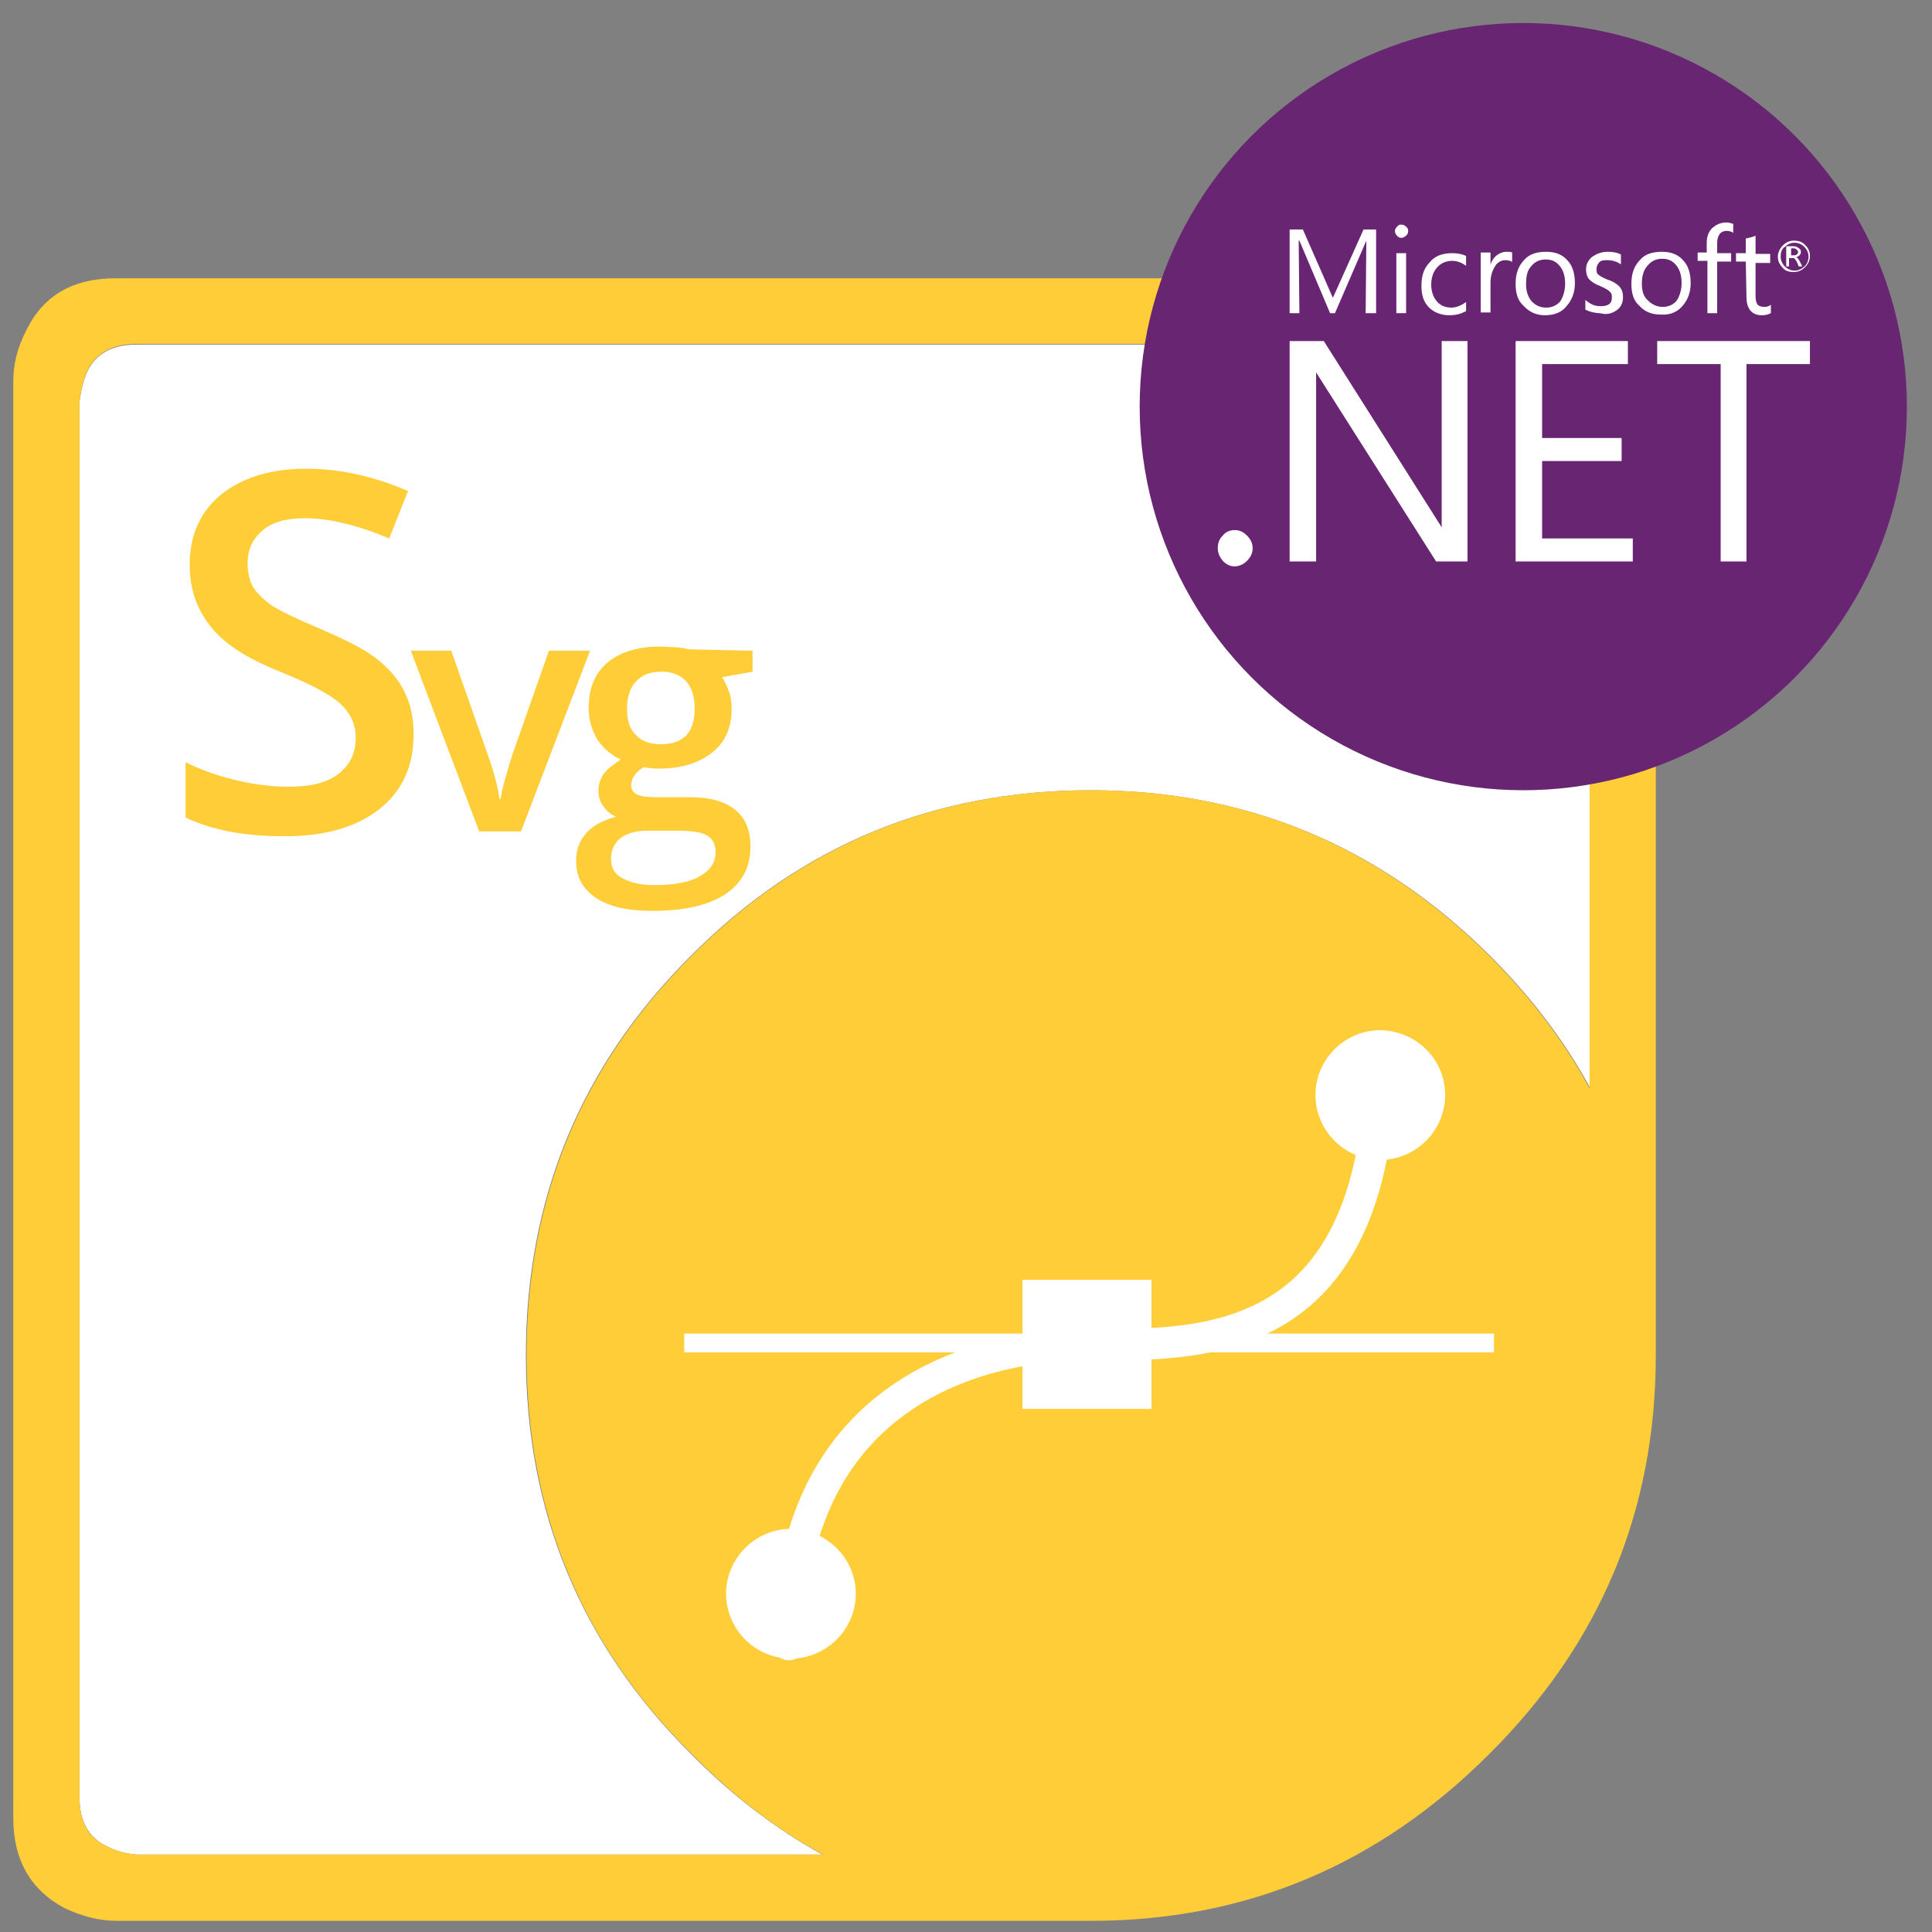 <?xml version="1.0" encoding="utf-8"?>
<!-- Generator: Adobe Illustrator 21.1.0, SVG Export Plug-In . SVG Version: 6.00 Build 0)  -->
<svg version="1.1" id="Layer_1" xmlns="http://www.w3.org/2000/svg" xmlns:xlink="http://www.w3.org/1999/xlink" x="0px" y="0px"
	 viewBox="0 0 277 277" style="enable-background:new 0 0 277 277;" xml:space="preserve">
<rect x="0" y="0" width="277" height="277" fill="#808080" stroke="none"/>
<style type="text/css">
	.st0{fill:#FFFFFF;}
	.st1{fill:#FFCD38;}
	.st2{fill:none;stroke:#FFFFFF;stroke-width:4.5;stroke-linecap:round;stroke-linejoin:round;stroke-miterlimit:10;}
	.st3{fill:#672572;}
</style>
<g id="_x2E_NET">
	<path id="XMLID_8_" class="st0" d="M156.4,113.3c-22.5,0-41.6,7.9-57.3,23.7c-15.8,15.7-23.7,34.8-23.7,57.3s7.9,41.5,23.7,57.2
		c5.8,5.9,12.1,10.7,18.8,14.4H19.7c-1.6-0.1-3.1-0.5-4.6-1.3c-2.4-1.2-3.7-3.5-3.7-6.9v-200c0.2-1.8,0.6-3.3,1.2-4.6
		c1.3-2.5,3.6-3.7,7.1-3.7h200.1l1.3,0.3c1.2,0.2,2.2,0.5,3.1,0.9c2.6,1.2,3.8,3.5,3.8,7.1V156c-3.7-6.8-8.5-13.1-14.4-19
		C197.7,121.2,178.6,113.3,156.4,113.3z"/>
	<path id="XMLID_2_" class="st1" d="M156.4,113.3c22.2,0,41.2,7.9,57.1,23.7c5.9,5.9,10.7,12.2,14.4,19V57.6c0-3.5-1.3-5.9-3.8-7.1
		c-0.9-0.4-1.9-0.7-3.1-0.9l-1.3-0.3H19.7c-3.4,0-5.8,1.2-7.1,3.7c-0.6,1.3-1,2.8-1.2,4.6v200.1c0,3.4,1.2,5.7,3.7,6.9
		c1.5,0.8,3,1.2,4.6,1.3H118c-6.8-3.7-13-8.5-18.8-14.4c-15.8-15.6-23.7-34.7-23.7-57.2s7.9-41.6,23.7-57.3
		C114.9,121.2,134,113.3,156.4,113.3z M225,40.2c2.2,0.4,3.8,0.9,5,1.6c4.9,2.4,7.4,6.6,7.4,12.8v139.7c0,22.4-8,41.4-23.9,57.2
		c-15.9,15.9-34.9,23.9-57.1,23.9H16.7c-2.4,0-4.8-0.6-7.4-1.8c-4.9-2.6-7.4-6.9-7.4-13V54.7c0-2.5,0.6-4.9,1.9-7.4
		c2.4-4.9,6.6-7.4,12.8-7.4h206L225,40.2z"/>
	<g>
		<path class="st1" d="M59.3,105.3c0,4.5-1.6,8.1-4.9,10.7c-3.3,2.6-7.8,3.9-13.6,3.9s-10.5-0.9-14.2-2.7v-7.9
			c2.3,1.1,4.8,2,7.4,2.6c2.6,0.6,5.1,0.9,7.3,0.9c3.3,0,5.7-0.6,7.3-1.9s2.4-2.9,2.4-5.1c0-1.9-0.7-3.5-2.2-4.9
			c-1.4-1.3-4.4-2.9-8.9-4.7c-4.7-1.9-7.9-4-9.8-6.5c-1.9-2.4-2.9-5.3-2.9-8.7c0-4.3,1.5-7.6,4.5-10.1c3-2.4,7.1-3.7,12.2-3.7
			c4.9,0,9.7,1.1,14.6,3.2l-2.7,6.8c-4.5-1.9-8.6-2.9-12.1-2.9c-2.7,0-4.8,0.6-6.1,1.8c-1.4,1.2-2.1,2.7-2.1,4.7
			c0,1.3,0.3,2.5,0.8,3.4c0.6,0.9,1.5,1.8,2.8,2.7c1.3,0.8,3.6,1.9,6.9,3.3c3.7,1.6,6.5,3,8.2,4.4c1.7,1.4,3,2.9,3.8,4.6
			C58.9,101,59.3,103,59.3,105.3z"/>
		<path class="st1" d="M68.7,119.2l-9.8-25.9h5.8l5.3,15.1c0.9,2.5,1.4,4.6,1.6,6.1h0.2c0.1-1.1,0.7-3.2,1.6-6.1l5.3-15.1h5.9
			l-9.9,25.9C74.6,119.2,68.7,119.2,68.7,119.2z"/>
		<path class="st1" d="M107.9,93.3v3l-4.4,0.8c0.4,0.5,0.7,1.2,1,2c0.3,0.8,0.4,1.6,0.4,2.5c0,2.7-0.9,4.8-2.8,6.3s-4.4,2.3-7.6,2.3
			c-0.8,0-1.6-0.1-2.2-0.2c-1.2,0.7-1.8,1.6-1.8,2.6c0,0.6,0.3,1,0.8,1.3c0.6,0.3,1.6,0.4,3.1,0.4h4.5c2.9,0,5,0.6,6.5,1.8
			c1.5,1.2,2.2,3,2.2,5.3c0,2.9-1.2,5.2-3.6,6.8c-2.4,1.6-5.9,2.4-10.5,2.4c-3.5,0-6.2-0.6-8.1-1.9s-2.8-3-2.8-5.3
			c0-1.6,0.5-2.9,1.5-4c1-1.1,2.4-1.8,4.2-2.3c-0.7-0.3-1.3-0.8-1.8-1.5c-0.5-0.7-0.7-1.4-0.7-2.2c0-1,0.3-1.8,0.8-2.5
			s1.4-1.3,2.4-2c-1.3-0.6-2.4-1.5-3.3-2.8c-0.8-1.3-1.3-2.8-1.3-4.6c0-2.8,0.9-5,2.7-6.5c1.8-1.5,4.3-2.3,7.6-2.3
			c0.7,0,1.5,0.1,2.3,0.1c0.8,0.1,1.4,0.2,1.8,0.3L107.9,93.3L107.9,93.3z M87.6,123.2c0,1.2,0.5,2.1,1.6,2.7c1.1,0.6,2.6,1,4.5,1
			c3,0,5.2-0.4,6.7-1.3c1.5-0.9,2.2-2,2.2-3.4c0-1.1-0.4-1.9-1.2-2.4c-0.8-0.5-2.3-0.7-4.5-0.7h-4.2c-1.6,0-2.8,0.4-3.8,1.1
			C88,121,87.6,122,87.6,123.2z M89.9,101.7c0,1.6,0.4,2.9,1.3,3.7c0.8,0.9,2,1.3,3.6,1.3c3.2,0,4.8-1.7,4.8-5.1
			c0-1.7-0.4-3-1.2-3.9c-0.8-0.9-2-1.4-3.6-1.4c-1.6,0-2.8,0.5-3.6,1.4C90.3,98.6,89.9,100,89.9,101.7z"/>
	</g>
	<g id="SVG">
		<g>
			<rect x="98.1" y="191.2" class="st0" width="116.1" height="2.7"/>
			<path class="st0" d="M122.7,228.5c0,5.1-4.2,9.3-9.3,9.3s-9.3-4.2-9.3-9.3c0-5.1,4.2-9.3,9.3-9.3
				C118.5,219.3,122.7,223.4,122.7,228.5z"/>
			<path class="st0" d="M207.2,157c0,5.1-4.2,9.3-9.3,9.3s-9.3-4.2-9.3-9.3s4.2-9.3,9.3-9.3C203.1,147.8,207.2,151.9,207.2,157z"/>
			<rect x="146.6" y="183.5" class="st0" width="18.5" height="18.5"/>
			<path class="st2" d="M198,150.2c0,43.6-25.5,42.6-42.1,42.6c-16.6,0-42.8,7.8-42.8,43"/>
		</g>
	</g>
</g>
<g id="prefix__Python_via__NET">
	<circle class="st3" cx="218.4" cy="58.3" r="55"/>
	<g id="prefix__XMLID_2_">
		<path id="prefix__XMLID_3_" class="st0" d="M231.9,44.4c0.5-0.4,0.8-1,0.8-1.8c0-0.7-0.2-1.2-0.6-1.6c-0.3-0.3-0.9-0.7-1.6-0.9
			c-0.7-0.3-1.1-0.5-1.3-0.7c-0.3-0.2-0.3-0.5-0.3-0.9c0-0.3,0.2-0.7,0.4-0.9c0.3-0.3,0.7-0.3,1.1-0.3c0.8,0,1.4,0.2,2,0.6v-1.4
			c-0.5-0.3-1.2-0.4-1.9-0.4c-0.9,0-1.6,0.3-2.2,0.7c-0.6,0.5-0.9,1.1-0.9,1.8s0.2,1.2,0.5,1.5s0.9,0.7,1.5,0.9
			c0.7,0.3,1.2,0.6,1.4,0.8c0.3,0.3,0.3,0.5,0.3,0.9c0,0.8-0.5,1.2-1.6,1.2c-0.9,0-1.5-0.3-2.2-0.9v1.4c0.6,0.3,1.4,0.5,2.1,0.5
			C230.5,45.2,231.2,44.9,231.9,44.4z"/>
		<path id="prefix__XMLID_29_" class="st0" d="M244.8,44.9h1.4v-7.4h2v-1.2h-2v-1.4c0-1.2,0.5-1.8,1.4-1.8c0.3,0,0.7,0.1,0.9,0.3
			v-1.3c-0.3-0.1-0.6-0.2-1-0.2c-0.8,0-1.4,0.3-1.9,0.7c-0.6,0.5-0.9,1.3-0.9,2.2v1.4h-1.3v1.2h1.4L244.8,44.9L244.8,44.9z"/>
		<path id="prefix__XMLID_30_" class="st0" d="M200.9,34.1c0.3,0,0.4-0.1,0.7-0.3c0.2-0.2,0.3-0.4,0.3-0.7s-0.1-0.4-0.3-0.6
			c-0.2-0.2-0.4-0.3-0.7-0.3s-0.4,0.1-0.6,0.3c-0.2,0.2-0.3,0.4-0.3,0.6c0,0.3,0.1,0.5,0.3,0.7S200.6,34.1,200.9,34.1z"/>
		<path id="prefix__XMLID_31_" class="st0" d="M207.8,45.2c0.9,0,1.7-0.2,2.4-0.6v-1.3c-0.7,0.5-1.4,0.8-2.1,0.8
			c-0.9,0-1.6-0.3-2.1-0.9c-0.5-0.6-0.8-1.4-0.8-2.4s0.3-1.9,0.9-2.5c0.5-0.6,1.3-0.9,2.1-0.9s1.4,0.3,2,0.7v-1.4
			c-0.6-0.3-1.3-0.4-2-0.4c-1.4,0-2.5,0.4-3.2,1.3c-0.9,0.9-1.2,2-1.2,3.4c0,1.3,0.3,2.3,1.1,3.1C205.5,44.7,206.5,45.2,207.8,45.2
			L207.8,45.2z"/>
		<path id="prefix__XMLID_34_" class="st0" d="M256.8,37h0.3c0.2,0,0.3,0.2,0.5,0.5l0.3,0.7h0.5l-0.4-0.8c-0.2-0.3-0.3-0.5-0.5-0.5
			c0.3-0.1,0.4-0.2,0.5-0.3c0.2-0.2,0.2-0.3,0.2-0.5c0-0.3-0.1-0.4-0.3-0.5c-0.2-0.2-0.4-0.3-0.9-0.3h-0.9v2.9h0.4V37L256.8,37
			L256.8,37z M256.8,35.6h0.3c0.3,0,0.4,0.1,0.5,0.2c0.1,0.1,0.2,0.2,0.2,0.3c0,0.3-0.2,0.5-0.6,0.5h-0.4V35.6z"/>
		<path id="prefix__XMLID_35_" class="st0" d="M250.4,42.6c0,1.7,0.8,2.6,2.2,2.6c0.5,0,0.9-0.1,1.3-0.3v-1.2
			c-0.3,0.2-0.5,0.3-0.9,0.3s-0.8-0.1-1-0.3c-0.2-0.3-0.3-0.7-0.3-1.2v-4.8h2.1v-1.3h-2.1v-2.6c-0.5,0.2-0.9,0.3-1.4,0.4v2.1h-1.4
			v1.2h1.4L250.4,42.6L250.4,42.6z"/>
		<path id="prefix__XMLID_40_" class="st0" d="M257.2,39c0.7,0,1.2-0.3,1.6-0.7s0.7-0.9,0.7-1.6c0-0.7-0.3-1.2-0.7-1.6
			c-0.4-0.4-0.9-0.6-1.6-0.6s-1.2,0.3-1.6,0.7s-0.7,1-0.7,1.6c0,0.7,0.3,1.2,0.7,1.6C256,38.9,256.6,39,257.2,39L257.2,39z
			 M255.9,35.4c0.4-0.4,0.9-0.6,1.4-0.6s1,0.2,1.4,0.6c0.4,0.4,0.6,0.9,0.6,1.4s-0.2,1.1-0.6,1.4c-0.4,0.4-0.9,0.6-1.4,0.6
			s-1-0.2-1.4-0.6s-0.6-0.9-0.6-1.4S255.4,35.7,255.9,35.4z"/>
		<path id="prefix__XMLID_41_" class="st0" d="M200.2,36.3h1.4v8.6h-1.4V36.3z"/>
		<path id="prefix__XMLID_44_" class="st0" d="M221.5,45.2c1.3,0,2.4-0.4,3.1-1.3c0.8-0.9,1.2-2,1.2-3.3s-0.3-2.5-1.1-3.3
			c-0.7-0.8-1.7-1.2-3-1.2s-2.4,0.3-3.1,1.1c-0.9,0.9-1.3,2-1.3,3.5c0,1.3,0.3,2.4,1.1,3.1C219.2,44.7,220.2,45.2,221.5,45.2z
			 M219.6,38.1c0.5-0.6,1.2-0.9,2-0.9c0.9,0,1.5,0.3,2,0.9c0.5,0.6,0.8,1.4,0.8,2.6c0,1-0.3,1.9-0.7,2.5c-0.5,0.6-1.2,0.9-2,0.9
			c-0.9,0-1.5-0.3-2.1-0.9c-0.5-0.6-0.8-1.4-0.8-2.4C218.8,39.5,219,38.7,219.6,38.1z"/>
		<path id="prefix__XMLID_47_" class="st0" d="M241.2,43.9c0.8-0.9,1.2-2,1.2-3.3s-0.3-2.5-1.1-3.3c-0.7-0.8-1.7-1.2-3-1.2
			s-2.4,0.3-3.1,1.1c-0.9,0.9-1.3,2-1.3,3.5c0,1.3,0.3,2.4,1.1,3.1c0.8,0.9,1.8,1.3,3.1,1.3C239.5,45.2,240.5,44.7,241.2,43.9z
			 M235.4,40.6c0-1.1,0.3-2,0.9-2.6c0.5-0.6,1.2-0.9,2-0.9c0.9,0,1.5,0.3,2,0.9c0.5,0.6,0.8,1.4,0.8,2.6c0,1-0.3,1.9-0.7,2.5
			c-0.5,0.6-1.2,0.9-2,0.9s-1.5-0.3-2.1-0.9C235.6,42.5,235.4,41.7,235.4,40.6z"/>
		<path id="prefix__XMLID_48_" class="st0" d="M221.1,66.1h11.4v-3.3h-11.4V52.2h12.3v-3.3h-16.1v31.6h16.8v-3.3h-13V66.1z"/>
		<path id="prefix__XMLID_49_" class="st0" d="M237.6,52.2h9.1v28.3h3.7V52.2h9.1v-3.3h-21.9V52.2z"/>
		<path id="prefix__XMLID_50_" class="st0" d="M177,76c-0.7,0-1.3,0.3-1.7,0.8c-0.5,0.5-0.7,1.1-0.7,1.8c0,0.7,0.3,1.3,0.7,1.8
			c0.5,0.5,1,0.8,1.7,0.8s1.3-0.3,1.8-0.8s0.8-1.1,0.8-1.8c0-0.7-0.3-1.3-0.8-1.8S177.8,76,177,76z"/>
		<path id="prefix__XMLID_51_" class="st0" d="M214.6,36.6c-0.4,0.3-0.8,0.9-0.9,1.4v-1.8h-1.4v8.6h1.4v-4.3c0-1,0.3-1.8,0.7-2.4
			c0.3-0.5,0.9-0.8,1.4-0.8c0.4,0,0.9,0.1,1,0.3v-1.4c-0.2-0.1-0.4-0.1-0.9-0.1C215.5,36.1,215,36.3,214.6,36.6z"/>
		<path id="prefix__XMLID_52_" class="st0" d="M186.2,34.5h0.1l4.4,10.4h0.7l4.5-10.4l-0.1,10.4h1.5v-12h-1.8l-4.4,9.8l-4.3-9.8
			h-1.9v12h1.4L186.2,34.5L186.2,34.5z"/>
		<path id="prefix__XMLID_53_" class="st0" d="M206.7,75.6l-16.9-26.7h-4.9v31.6h3.8V53.4l17.2,27.1h4.5V48.9h-3.7L206.7,75.6
			L206.7,75.6z"/>
	</g>
</g>
</svg>

